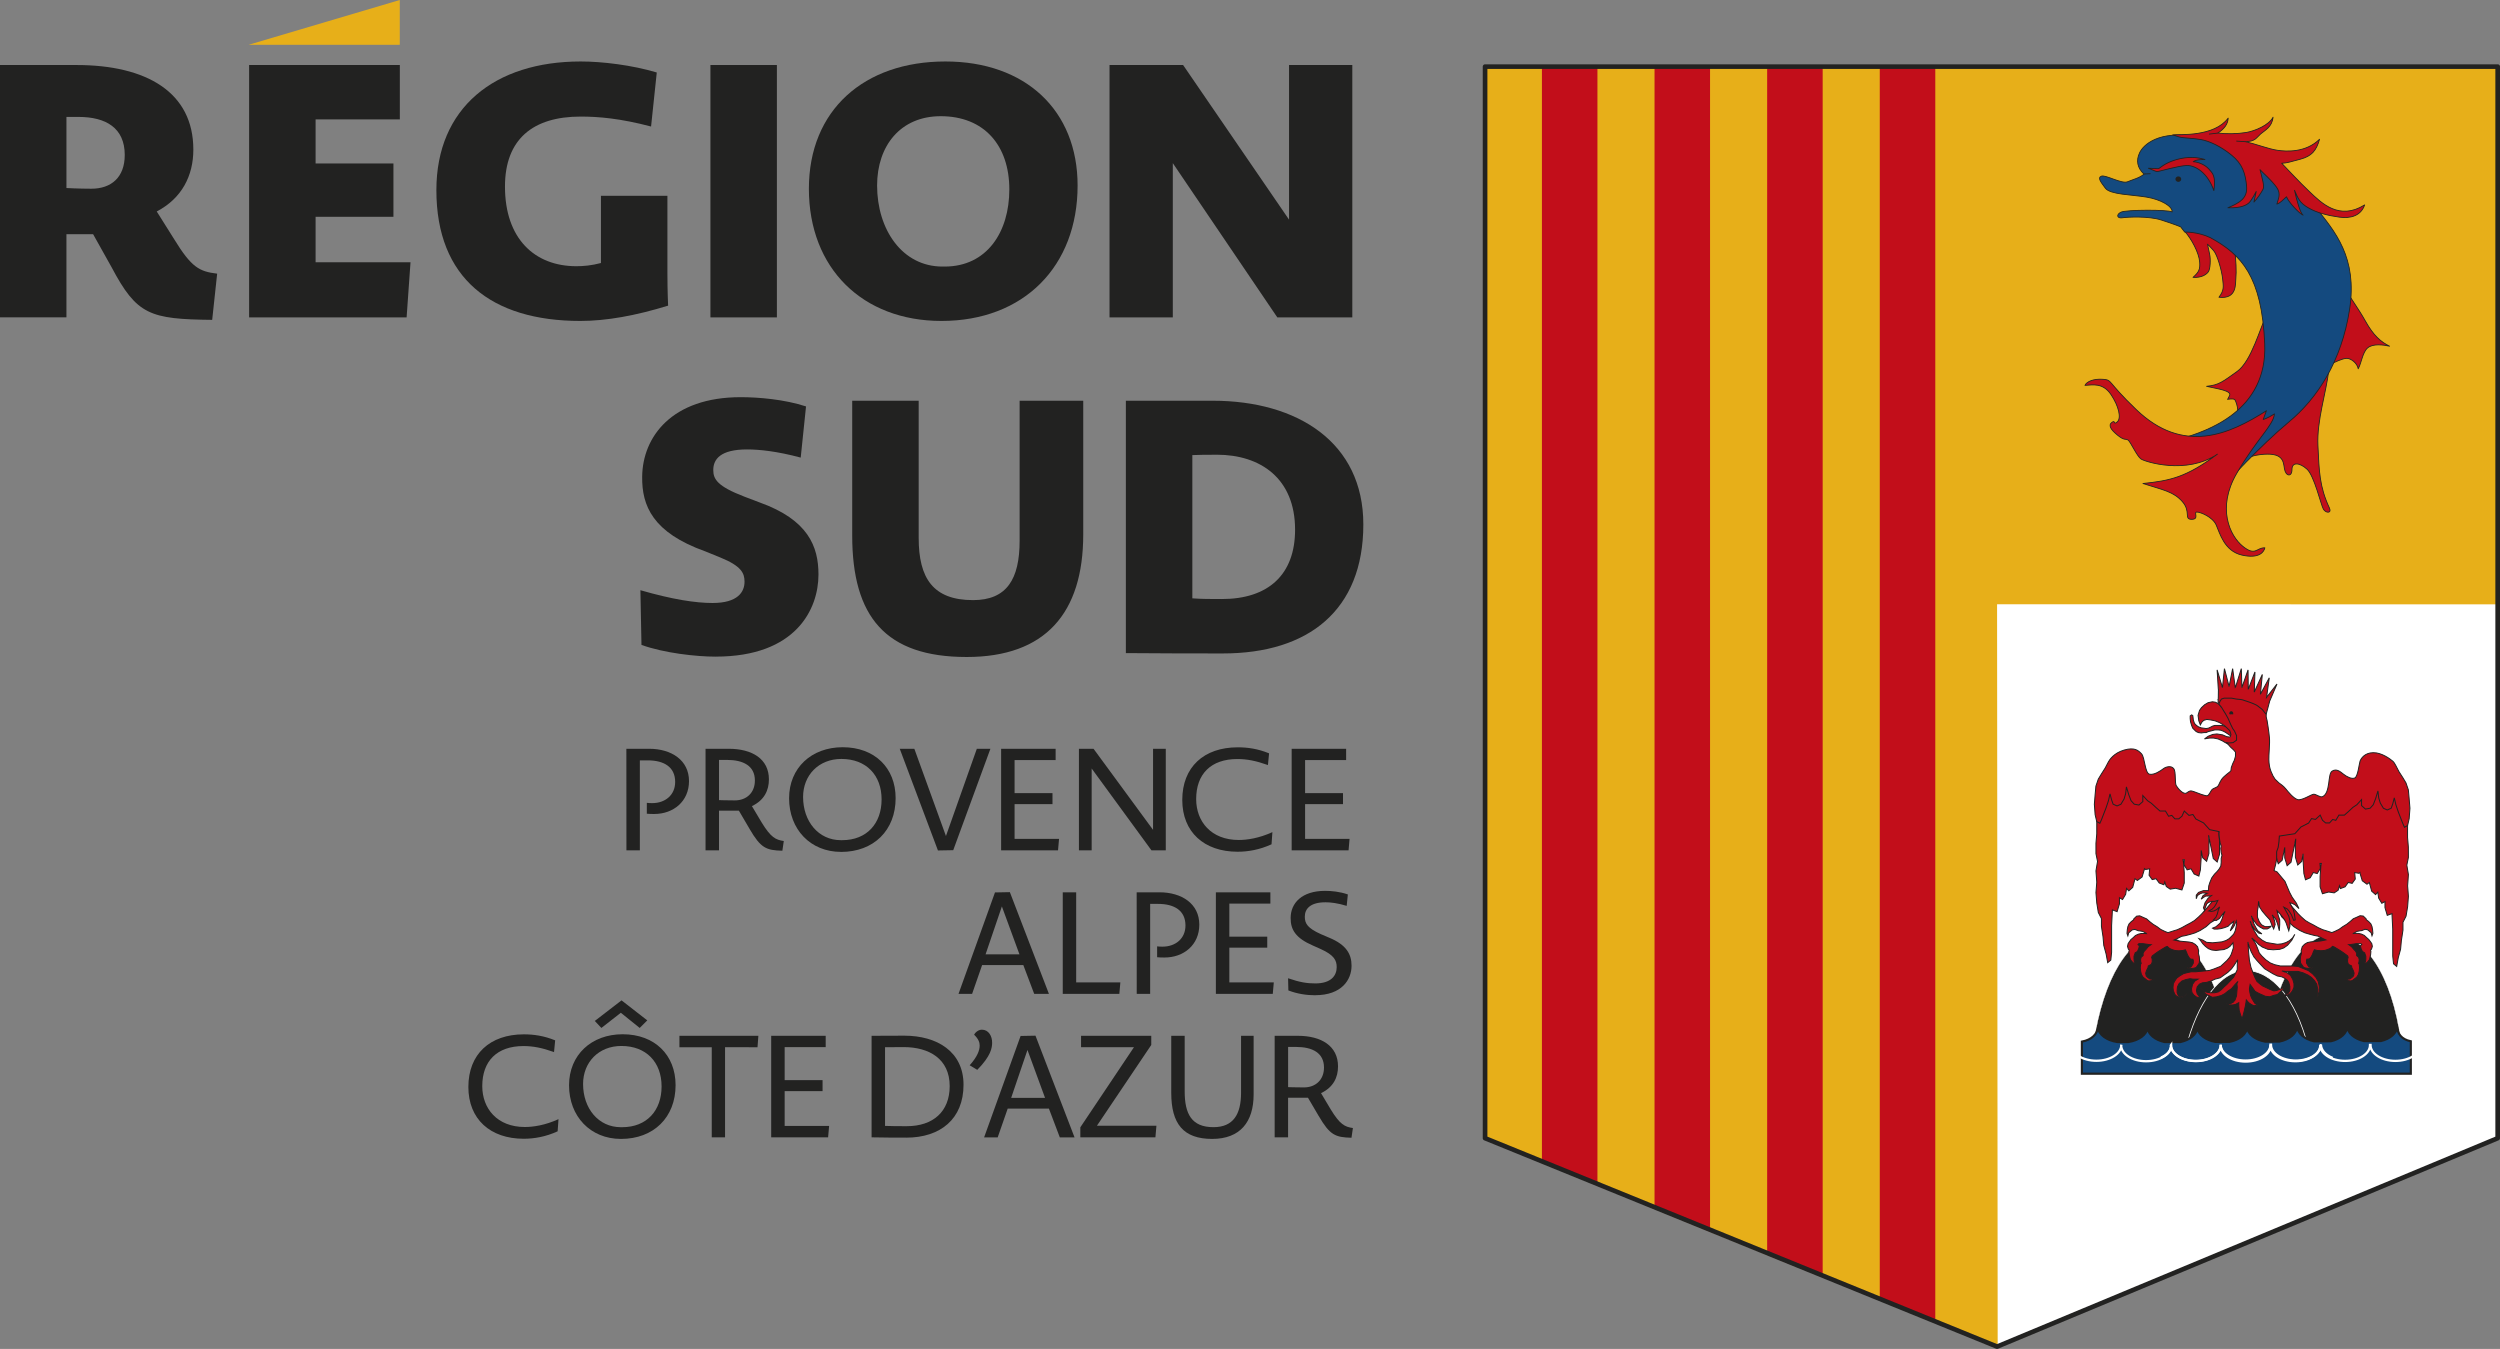 <?xml version="1.0" encoding="UTF-8" standalone="no"?>
<svg
   version="1.1"
   viewBox="0 0 78.939 42.593"
   id="svg65"
   sodipodi:docname="region-sud-provence-alpes-cote-d-azur.svg"
   width="78.939"
   height="42.593"
   inkscape:version="1.4 (86a8ad7, 2024-10-11)"
   xmlns:inkscape="http://www.inkscape.org/namespaces/inkscape"
   xmlns:sodipodi="http://sodipodi.sourceforge.net/DTD/sodipodi-0.dtd"
   xmlns="http://www.w3.org/2000/svg"
   xmlns:svg="http://www.w3.org/2000/svg">
  <rect x="0" y="0" width="78.939" height="42.593" fill="#808080" stroke="none"/>
  <sodipodi:namedview
     id="namedview65"
     pagecolor="#ffffff"
     bordercolor="#000000"
     borderopacity="0.25"
     inkscape:showpageshadow="2"
     inkscape:pageopacity="0.0"
     inkscape:pagecheckerboard="0"
     inkscape:deskcolor="#d1d1d1"
     inkscape:zoom="12.89403"
     inkscape:cx="39.475632"
     inkscape:cy="21.288921"
     inkscape:window-width="3840"
     inkscape:window-height="2066"
     inkscape:window-x="1609"
     inkscape:window-y="-11"
     inkscape:window-maximized="1"
     inkscape:current-layer="svg65" />
  <defs
     id="defs1">
    <clipPath
       id="clippath">
      <path
         d="m 80.162,49.606 v 0 l 1.041,-0.377 1.189,-0.495 c 2.731,-1.149 3.276,-1.315 6.342,-2.641 1.787,-0.772 7.414,-3.068 7.414,-3.068 V 9.187 H 64.175 c 0,0 -0.044,28.395 -0.044,33.838 0,0 10.128,4.27 11.962,4.869"
         fill="none"
         id="path1" />
    </clipPath>
  </defs>
  <!-- Generator: Adobe Illustrator 28.7.1, SVG Export Plug-In . SVG Version: 1.2.0 Build 142)  -->
  <g
     id="g65"
     transform="translate(-17.238,-7.086)">
    <g
       id="Capa_1">
      <g
         id="g64">
        <g
           clip-path="url(#clippath)"
           id="g6">
          <polygon
             points="63.008,5.058 63.111,50.019 97.245,50.019 97.141,5.058 "
             fill="#e7af19"
             id="polygon1" />
          <polygon
             points="80.297,26.166 80.316,49.832 96.056,45.5 97.152,26.168 "
             fill="#ffffff"
             id="polygon2" />
          <rect
             x="65.925"
             y="5.062"
             width="1.753"
             height="39.75"
             fill="#c20e1a"
             id="rect2" />
          <rect
             x="69.481"
             y="5.062"
             width="1.753"
             height="41.219"
             fill="#c20e1a"
             id="rect3" />
          <rect
             x="73.037"
             y="5.056"
             width="1.753"
             height="42.797"
             fill="#c20e1a"
             id="rect4" />
          <rect
             x="76.593"
             y="5.056"
             width="1.753"
             height="44.086"
             fill="#c20e1a"
             id="rect5" />
          <path
             d="M 80.124,6.441"
             fill="none"
             stroke="#222221"
             stroke-width="0.147"
             id="path5" />
          <path
             d="M 80.124,44.858"
             fill="none"
             stroke="#222221"
             stroke-width="0.147"
             id="path6" />
        </g>
        <path
           d="M 96.104,43.025 V 9.19 H 64.13 v 33.835 l 16.167,6.581 z"
           fill="none"
           stroke="#222221"
           stroke-linecap="round"
           stroke-linejoin="round"
           stroke-width="0.147"
           id="path7" />
        <g
           id="g19">
          <g
             id="g10">
            <path
               d="m 93.048,39.967 c -0.271,-2.086 -1.15,-3.38 -2.143,-3.38 -1.006,0 -1.879,1.514 -2.131,3.71"
               fill="#222221"
               stroke="#ffffff"
               stroke-width="0.01"
               id="path8" />
            <path
               d="m 87.62,40.317 c -0.219,-2.276 -1.137,-3.705 -2.18,-3.705 -0.964,0 -1.804,1.387 -2.095,3.43"
               fill="#222221"
               stroke="#ffffff"
               stroke-width="0.01"
               id="path9" />
            <path
               d="m 90.111,40.113 c -0.385,-1.492 -1.13,-2.381 -1.953,-2.381 -0.811,0 -1.537,0.985 -1.919,2.519"
               fill="#222221"
               stroke="#ffffff"
               stroke-width="0.024"
               id="path10" />
          </g>
          <polygon
             points="87.326,29.992 87.264,29.992 87.174,29.992 87.103,30.013 87.04,30.046 86.969,30.079 86.896,30.09 86.816,30.079 86.736,30.068 86.655,30.036 86.592,29.992 86.529,29.928 86.493,29.821 86.485,29.746 86.476,29.681 86.44,29.659 86.395,29.692 86.395,29.778 86.405,29.875 86.44,29.992 86.476,30.079 86.529,30.133 86.584,30.185 86.655,30.218 86.744,30.229 86.825,30.218 86.896,30.218 86.969,30.185 87.057,30.164 87.174,30.133 87.281,30.133 87.362,30.143 87.442,30.174 87.504,30.207 87.585,30.261 87.647,30.304 87.719,30.315 87.737,30.24 87.71,30.143 87.665,30.079 87.621,30.046 87.576,30.003 87.504,30.025 87.414,29.992 "
             fill="#c20e1a"
             stroke="#222221"
             stroke-width="0.032"
             id="polygon10" />
          <polyline
             points="87.657 30.362 87.549 30.347 87.417 30.29 87.239 30.261 87.108 30.276 86.964 30.333 86.846 30.418 86.917 30.404 87.013 30.39 87.132 30.39 87.275 30.418 87.406 30.476 87.501 30.533 87.585 30.576 88.144 30.501 88.117 30.059 87.803 29.737 87.591 29.716 87.535 29.373 87.382 29.417 87.299 29.317 87.192 29.259 87.096 29.245 86.96 29.274 86.852 29.338 86.751 29.431 86.69 29.517 86.643 29.674 86.667 29.846 86.715 29.974 86.762 29.889 86.822 29.831 86.917 29.802 87.036 29.817 87.18 29.846 87.323 29.903 87.466 29.99 87.561 30.076 87.645 30.16 87.681 30.276 87.657 30.362"
             fill="#c20e1a"
             stroke="#222221"
             stroke-width="0.032"
             id="polyline10" />
          <path
             d="m 89.135,28.684 -0.329,0.422 0.085,-0.617 -0.28,0.521 0.061,-0.628 -0.254,0.558 0.021,-0.636 -0.211,0.549 -0.007,-0.613 -0.194,0.559 -0.018,-0.6 -0.179,0.574 -0.013,0.016 -0.082,-0.59 -0.112,0.565 -0.147,-0.565 -0.062,0.599 -0.169,-0.56 0.038,0.61 0.003,0.004 -0.003,0.215 -0.003,0.118 c 0,0 -5e-4,6e-4 -0.002,0.001 l 0.001,5e-4 -0.003,0.092 c -0.006,0.018 0.243,0.006 0.23,0.009 l 1.03,0.274 c 0.055,0.046 0.264,0.045 0.256,0.083 l 0.041,-0.154 c -9e-4,0.002 0,0.003 0,0.004 L 88.892,29.269 h 0.003 c 0,-0.002 -0.002,-0.003 -0.002,-0.005 l 0.009,-0.035 z"
             fill="#c20e1a"
             stroke="#222221"
             stroke-width="0.032"
             id="path11" />
          <path
             d="m 93.361,40.094 v -0.128 c -0.305,-0.065 -0.42,-0.247 -0.431,-0.462 -0.013,0.209 -0.221,0.383 -0.51,0.453 l -0.537,0.003 c -0.306,-0.07 -0.525,-0.255 -0.525,-0.474 l -0.006,0.007 c 0,0.217 -0.214,0.402 -0.515,0.472 l -0.53,0.002 c -0.308,-0.069 -0.528,-0.254 -0.528,-0.474 H 89.764 c 0,0.227 -0.234,0.419 -0.556,0.482 l -0.447,0.002 c -0.32,-0.058 -0.556,-0.241 -0.569,-0.463 -0.008,0.221 -0.238,0.407 -0.553,0.469 l -0.452,0.002 c -0.312,-0.057 -0.543,-0.234 -0.566,-0.447 -0.016,0.209 -0.234,0.386 -0.533,0.451 h -0.506 c -0.299,-0.066 -0.518,-0.243 -0.532,-0.454 -0.025,0.224 -0.279,0.406 -0.612,0.454 h -0.344 c -0.337,-0.048 -0.592,-0.236 -0.613,-0.462 -0.023,0.214 -0.195,0.391 -0.506,0.449 v 1.013 h 10.386 z"
             fill="#144a7f"
             stroke="#222221"
             stroke-width="0.068"
             id="path12" />
          <polygon
             points="86.944,32.943 86.94,32.943 86.852,32.855 86.866,32.922 86.656,32.869 86.818,32.449 85.958,32.23 85.061,31.882 84.614,31.196 83.974,31.223 83.828,31.86 83.767,32.049 83.592,32.072 83.597,32.565 83.445,33.029 83.445,33.412 83.419,33.712 83.419,34.04 83.469,34.286 83.419,34.586 83.445,34.941 83.419,35.269 83.445,35.597 83.494,35.898 83.592,36.09 83.592,36.334 83.642,36.663 83.666,36.936 83.74,37.209 83.79,37.482 83.888,37.4 83.913,37.155 83.913,36.772 83.913,36.307 83.938,35.816 84.086,35.872 84.161,35.624 84.161,35.433 84.258,35.489 84.357,35.324 84.385,35.137 84.456,35.215 84.579,35.106 84.652,34.832 84.727,34.887 84.875,34.778 84.949,34.531 84.95,34.515 84.987,34.54 85.115,34.519 85.097,34.723 85.195,34.859 85.318,34.832 85.418,34.968 85.565,35.024 85.592,34.934 85.64,35.078 85.763,35.161 85.935,35.133 86.133,35.187 86.207,34.968 86.207,34.641 86.182,34.313 86.167,34.231 86.211,34.231 86.199,34.389 86.298,34.552 86.421,34.519 86.52,34.684 86.668,34.749 86.717,34.552 86.742,34.159 86.742,33.937 86.79,34.171 86.913,34.282 86.986,34.035 86.986,33.652 86.975,33.459 87.124,34.195 87.247,34.304 87.321,34.058 87.321,33.676 87.296,33.294 86.944,32.946 "
             fill="#c20e1a"
             stroke="#222221"
             stroke-width="0.032"
             id="polygon12" />
          <path
             d="m 93.283,33.83 -0.025,-0.301 v -0.382 l -0.136,-0.415 c -0.005,-0.045 -0.011,-0.09 -0.016,-0.134 l 0.004,-0.408 -0.08,-0.01 c -0.073,-0.313 -0.166,-0.556 -0.233,-0.649 -0.146,-0.207 -0.926,0.158 -1.194,0.195 -0.269,0.037 -0.671,0.109 -0.671,0.109 0,0 -0.085,0.366 -0.465,0.513 -0.378,0.145 -0.865,0.097 -0.865,0.097 l -0.152,0.583 -0.325,0.32 -0.024,0.383 v 0.383 l 0.074,0.245 0.123,-0.11 0.083,-0.408 v 0.334 l 0.075,0.246 0.122,-0.109 0.151,-0.742 -0.012,0.2 v 0.382 l 0.074,0.247 0.123,-0.11 0.047,-0.246 v 0.234 l 0.024,0.393 0.051,0.196 0.148,-0.064 0.098,-0.165 0.124,0.032 0.099,-0.162 -0.012,-0.158 h 0.045 l -0.017,0.083 -0.024,0.328 v 0.328 l 0.074,0.218 0.197,-0.054 0.173,0.027 0.123,-0.081 0.048,-0.144 0.027,0.089 0.147,-0.055 0.099,-0.137 0.124,0.028 0.098,-0.137 -0.018,-0.203 0.129,0.021 0.036,-0.025 0.001,0.017 0.074,0.245 0.148,0.109 0.074,-0.055 0.074,0.274 0.123,0.109 0.07,-0.077 0.028,0.186 0.099,0.165 0.1,-0.055 v 0.191 l 0.072,0.245 0.149,-0.054 0.024,0.492 v 0.847 l 0.025,0.245 0.099,0.083 0.05,-0.274 0.074,-0.273 0.025,-0.273 0.05,-0.328 V 36.206 l 0.097,-0.191 0.05,-0.3 0.025,-0.328 -0.025,-0.329 0.025,-0.355 -0.05,-0.3 0.05,-0.246 z"
             fill="#c20e1a"
             stroke="#222221"
             stroke-width="0.032"
             id="path13" />
          <g
             id="g15">
            <path
               d="m 90.893,40.491 c -0.223,-0.089 -0.37,-0.248 -0.37,-0.427 l -0.004,0.008 c 0,0.279 -0.353,0.503 -0.787,0.503 -0.435,0 -0.787,-0.225 -0.787,-0.503 h -0.015 c 0,0.279 -0.352,0.503 -0.786,0.503 -0.436,0 -0.788,-0.225 -0.788,-0.503 l 0.002,0.01 c 0,0.278 -0.352,0.503 -0.787,0.503 -0.434,0 -0.786,-0.225 -0.786,-0.503 l 0.005,0.01 c 0,0.279 -0.353,0.503 -0.788,0.503 -0.434,0 -0.787,-0.225 -0.787,-0.503 l 0.006,-0.014 c 0,0.278 -0.353,0.502 -0.787,0.502 -0.435,0 -0.788,-0.224 -0.788,-0.502 l 0.004,-0.006 c 0,0.176 -0.104,0.308 -0.319,0.398"
               fill="none"
               stroke="#ffffff"
               stroke-width="0.073"
               id="path14" />
            <path
               d="m 94.037,40.499 c -0.222,-0.089 -0.369,-0.246 -0.369,-0.427 l -0.006,0.009 c 0,0.278 -0.352,0.503 -0.787,0.503 -0.434,0 -0.787,-0.225 -0.787,-0.503 h -0.014 c 0,0.278 -0.352,0.503 -0.788,0.503 -0.435,0 -0.786,-0.225 -0.786,-0.503 l 0.002,0.009 c 0,0.278 -0.352,0.504 -0.786,0.504 -0.434,0 -0.788,-0.226 -0.788,-0.504 l 0.006,0.011 c 0,0.279 -0.352,0.504 -0.787,0.504 -0.435,0 -0.788,-0.225 -0.788,-0.504 l 0.005,-0.014 c 0,0.277 -0.352,0.503 -0.787,0.503 -0.435,0 -0.787,-0.226 -0.787,-0.503 l 0.005,-0.007 c 0,0.176 -0.104,0.308 -0.32,0.399"
               fill="none"
               stroke="#ffffff"
               stroke-width="0.073"
               id="path15" />
          </g>
          <path
             d="M 92.091,36.828 92.035,36.753 91.973,36.698 91.892,36.623 91.804,36.581 91.713,36.56 H 91.589 l -0.04,0.003 0.013,-0.014 0.1,-0.054 0.106,-0.02 c 0.011,-0.001 0.019,-0.002 0.03,-0.004 l 0.006,0.002 0.107,-0.043 0.081,0.011 0.054,0.043 0.062,0.053 0.027,0.097 0.028,-0.075 -0.01,-0.119 -0.018,-0.096 -0.036,-0.086 -0.071,-0.075 -0.071,-0.054 h -0.002 l -0.008,-0.033 -0.089,-0.085 -0.099,-0.01 -0.116,0.053 -0.098,0.042 -0.098,0.087 -0.107,0.086 -0.126,0.076 -0.117,0.085 -0.134,0.065 -0.095,0.038 -0.147,-0.048 -0.142,-0.043 -0.143,-0.065 -0.153,-0.086 -0.125,-0.064 -0.126,-0.075 -0.134,-0.119 -0.107,-0.107 -0.074,-0.086 -0.104,-0.119 -0.099,-0.117 -0.116,-0.15 -0.385,-0.097 0.269,0.676 0.116,0.109 0.125,0.074 0.143,0.13 0.188,0.119 0.16,0.074 0.144,0.043 0.161,0.042 0.117,0.022 0.169,0.086 0.071,0.032 -0.151,0.032 -0.108,0.011 -0.107,0.01 -0.117,0.011 -0.099,0.022 -0.089,0.053 -0.071,0.075 -0.036,0.128 0.011,0.073 -0.002,0.003 -0.027,0.108 -0.009,0.096 0.009,0.108 0.045,0.065 0.053,0.074 0.073,0.022 0.088,0.011 h 0.072 l 0.062,-0.021 -0.053,-0.012 -0.072,-0.01 -0.045,-0.065 -0.036,-0.065 v -0.086 l 0.016,-0.038 0.029,0.006 0.062,-0.021 0.046,-0.064 0.035,-0.065 0.026,-0.074 0.036,-0.076 0.081,0.021 0.125,0.01 0.125,-0.01 0.099,-0.033 0.072,-0.031 0.072,-0.065 0.053,0.021 0.072,0.044 0.089,0.053 0.099,0.065 0.089,0.064 0.072,0.054 0.017,0.043 -0.017,0.063 v 0.087 l 0.026,0.074 0.081,0.043 0.017,0.005 0.01,0.06 0.044,0.085 0.027,0.086 -0.018,0.086 -0.054,0.053 -0.062,0.044 -0.108,0.011 0.054,0.043 0.09,0.01 0.053,-0.021 0.054,-0.043 0.072,-0.054 0.054,-0.085 0.027,-0.108 0.009,-0.118 -0.009,-0.096 -0.022,-0.041 0.012,-0.012 0.01,-0.097 -0.019,-0.074 -0.062,-0.054 V 37.182 L 91.615,37.118 91.561,37.063 91.49,36.978 91.401,36.914 h 0.045 l 0.063,-0.011 0.071,-0.011 0.072,-0.01 h 0.134 l 0.027,0.032 -0.044,0.032 0.018,0.087 0.045,0.097 0.072,0.043 0.009,0.032 0.027,0.075 v 0.086 l -0.009,0.085 -0.036,0.065 h 0.036 l 0.062,-0.053 0.062,-0.076 0.018,-0.074 0.019,-0.087 0.008,-0.096 -0.013,-0.043 0.032,-0.033 0.027,-0.086 -0.018,-0.086 z"
             fill="#c20e1a"
             stroke="#222221"
             stroke-width="0.032"
             id="path16" />
          <path
             d="m 87.165,35.457 -0.117,0.15 -0.098,0.118 -0.103,0.117 -0.075,0.087 -0.108,0.107 -0.135,0.118 -0.125,0.075 -0.125,0.065 -0.152,0.085 -0.143,0.065 -0.143,0.043 -0.147,0.048 -0.095,-0.037 -0.135,-0.065 -0.116,-0.087 -0.124,-0.075 -0.108,-0.084 -0.098,-0.087 -0.099,-0.043 -0.117,-0.053 -0.098,0.01 -0.089,0.086 -0.007,0.033 h -0.003 l -0.071,0.054 -0.071,0.074 -0.036,0.085 -0.018,0.097 -0.009,0.118 0.027,0.075 0.026,-0.096 0.063,-0.053 0.054,-0.043 0.081,-0.011 0.107,0.042 0.004,-0.002 c 0.016,0.003 0.03,0.006 0.052,0.008 l 0.087,0.016 0.098,0.053 0.012,0.015 -0.04,-0.003 h -0.126 l -0.089,0.022 -0.09,0.042 -0.08,0.075 -0.063,0.053 -0.053,0.075 -0.035,0.054 -0.019,0.085 0.027,0.087 0.031,0.032 -0.013,0.042 0.009,0.096 0.017,0.087 0.019,0.075 0.062,0.075 0.062,0.053 h 0.035 l -0.035,-0.064 -0.009,-0.086 v -0.086 l 0.027,-0.074 0.009,-0.032 0.072,-0.044 0.044,-0.097 0.018,-0.086 -0.045,-0.032 0.028,-0.032 h 0.134 l 0.071,0.011 0.072,0.01 0.062,0.011 h 0.044 l -0.089,0.064 -0.071,0.087 -0.053,0.053 -0.036,0.065 v 0.075 l -0.063,0.054 -0.017,0.075 0.008,0.096 0.014,0.012 -0.021,0.041 -0.01,0.097 0.01,0.118 0.026,0.107 0.054,0.086 0.071,0.053 0.053,0.043 0.054,0.021 0.089,-0.011 0.055,-0.043 -0.108,-0.01 -0.062,-0.043 -0.054,-0.053 -0.018,-0.086 0.028,-0.086 0.044,-0.086 0.011,-0.058 0.016,-0.006 0.08,-0.044 0.028,-0.074 V 37.378 l -0.019,-0.063 0.019,-0.043 0.071,-0.055 0.089,-0.065 0.099,-0.064 0.089,-0.054 0.071,-0.043 0.054,-0.021 0.072,0.064 0.072,0.033 0.098,0.032 0.125,0.01 0.126,-0.01 0.08,-0.021 0.036,0.075 0.027,0.075 0.036,0.066 0.045,0.064 0.062,0.021 0.029,-0.005 0.016,0.038 v 0.085 l -0.035,0.064 -0.044,0.064 -0.072,0.011 -0.054,0.01 0.062,0.023 h 0.072 l 0.089,-0.011 0.072,-0.021 0.053,-0.075 0.044,-0.064 0.009,-0.107 -0.009,-0.097 -0.027,-0.108 -0.002,-0.003 0.011,-0.072 -0.035,-0.129 -0.072,-0.075 -0.09,-0.053 -0.099,-0.022 -0.115,-0.011 -0.108,-0.01 -0.107,-0.011 -0.152,-0.032 0.072,-0.032 0.17,-0.086 0.116,-0.021 0.161,-0.042 0.142,-0.044 0.162,-0.075 0.188,-0.119 0.143,-0.129 0.125,-0.074 0.116,-0.107 0.268,-0.676 z"
             fill="#c20e1a"
             stroke="#222221"
             stroke-width="0.032"
             id="path17" />
          <path
             d="m 93.308,32.3 -0.025,-0.273 -0.075,-0.219 -0.097,-0.163 -0.124,-0.192 c -0.077,-0.135 -0.123,-0.267 -0.196,-0.331 -0.073,-0.063 -0.347,-0.274 -0.617,-0.269 -0.272,0.003 -0.389,0.187 -0.417,0.273 -0.027,0.087 -0.069,0.486 -0.165,0.526 -0.096,0.042 -0.251,-0.036 -0.356,-0.119 -0.106,-0.082 -0.22,-0.187 -0.362,-0.096 -0.142,0.091 -0.042,0.691 -0.302,0.805 -0.074,0.032 -0.206,-0.082 -0.28,-0.077 -0.072,0.004 -0.374,0.21 -0.507,0.169 -0.134,-0.041 -0.303,-0.252 -0.376,-0.343 -0.073,-0.091 -0.181,-0.159 -0.214,-0.185 L 89.076,31.692 89.004,31.578 88.992,31.546 c -0.101,-0.193 -0.109,-0.351 -0.114,-0.473 -0.006,-0.134 0.036,-0.505 0.018,-0.701 -0.018,-0.195 -0.061,-0.457 -0.073,-0.531 -0.007,-0.044 -0.037,-0.103 -0.028,-0.19 V 29.645 L 88.682,29.503 88.656,29.476 C 88.644,29.468 88.634,29.461 88.625,29.452 88.616,29.444 88.602,29.434 88.586,29.423 l -0.056,-0.044 -0.041,-0.028 C 88.358,29.282 88.184,29.23 88.05,29.185 L 87.991,29.173 87.848,29.159 87.705,29.131 h -0.239 l -0.084,0.028 -0.047,0.072 -0.035,0.087 0.083,0.1 0.06,0.1 0.071,0.114 0.077,0.14 0.083,0.188 0.065,0.133 0.055,0.077 0.065,0.144 v 0.144 l -0.111,0.077 -0.129,0.012 -0.073,-0.012 0.124,0.142 0.096,0.088 0.059,0.07 v 0.13 l -0.036,0.128 -0.048,0.1 -0.048,0.128 -0.012,0.1 c -0.019,0.038 -0.092,0.072 -0.221,0.192 -0.127,0.118 -0.141,0.237 -0.187,0.293 -0.046,0.055 -0.147,0.068 -0.187,0.11 -0.042,0.041 -0.092,0.182 -0.152,0.196 -0.059,0.014 -0.302,-0.083 -0.42,-0.128 -0.119,-0.045 -0.137,-0.023 -0.234,0.041 -0.096,0.064 -0.27,-0.137 -0.325,-0.229 -0.054,-0.092 -0.003,-0.44 -0.082,-0.54 -0.077,-0.101 -0.242,-0.06 -0.324,0.003 -0.083,0.065 -0.293,0.206 -0.439,0.174 -0.147,-0.031 -0.147,-0.534 -0.253,-0.645 -0.105,-0.11 -0.219,-0.21 -0.544,-0.119 -0.325,0.091 -0.471,0.316 -0.5,0.374 l -0.1,0.191 -0.122,0.192 -0.098,0.162 -0.075,0.22 -0.025,0.273 -0.024,0.3 0.024,0.328 0.051,0.218 0.098,0.055 0.05,-0.109 0.074,-0.192 0.074,-0.191 0.073,-0.22 0.05,-0.218 0.05,0.191 0.049,0.137 0.124,0.054 0.122,-0.054 0.099,-0.165 0.049,-0.164 0.025,-0.219 0.074,0.247 0.073,0.19 0.1,0.11 0.148,0.027 0.123,-0.109 v -0.191 l 0.149,0.162 0.122,0.083 0.148,0.136 0.124,0.109 h 0.173 l 0.098,0.163 0.1,-0.026 0.098,0.109 h 0.124 l 0.099,-0.083 0.074,-0.163 0.148,0.137 0.124,-0.028 0.094,0.142 0.243,0.123 0.192,0.213 0.295,0.061 0.009,0.007 -0.011,0.053 0.012,0.128 0.024,0.159 0.025,0.079 0.01,0.034 -0.012,0.072 0.012,0.128 0.018,0.065 0.008,0.021 -0.025,0.1 v 0.13 l -0.012,0.114 -0.059,0.1 -0.06,0.072 -0.084,0.086 -0.083,0.114 -0.06,0.143 -0.036,0.115 -0.012,0.144 h -0.154 l -0.156,0.057 -0.071,0.086 v 0.114 l 0.035,-0.1 0.084,-0.057 0.083,-0.03 0.144,0.015 -0.132,0.072 -0.059,0.114 0.072,-0.057 0.071,-0.042 h 0.083 l 0.096,-0.015 -0.107,0.086 -0.095,0.142 -0.048,0.158 0.036,0.085 0.023,-0.1 0.047,-0.115 0.06,-0.044 0.096,-0.028 h 0.083 l 0.108,-0.029 -0.048,0.1 -0.06,0.101 -0.071,0.072 -0.108,0.057 0.084,0.015 0.083,-0.015 0.083,-0.043 0.096,-0.085 -0.048,0.114 -0.024,0.101 -0.048,0.114 -0.084,0.087 0.096,0.013 0.096,-0.057 0.085,-0.115 0.095,-0.114 -0.06,0.129 -0.034,0.114 -0.061,0.129 -0.131,0.113 -0.107,0.044 0.048,0.029 h 0.107 l 0.107,-0.014 0.107,-0.029 0.119,-0.044 0.072,-0.071 0.107,-0.084 -0.024,0.099 -0.048,0.101 -0.036,0.101 0.072,-0.086 0.048,-0.071 0.071,-0.158 0.012,0.085 -0.025,0.13 -0.023,0.101 -0.048,0.1 -0.083,0.085 -0.06,0.058 -0.095,0.057 -0.13,0.043 -0.144,0.015 -0.155,0.015 -0.19,-0.015 -0.12,-0.071 -0.118,-0.043 0.059,0.071 0.06,0.085 0.084,0.086 0.095,0.072 0.109,0.042 0.131,0.015 0.119,-0.015 0.131,-0.014 0.107,-0.042 0.084,-0.058 0.095,-0.114 0.013,0.156 -0.036,0.115 -0.035,0.101 -0.048,0.086 -0.083,0.1 -0.107,0.1 -0.095,0.086 -0.108,0.043 -0.107,0.042 -0.132,0.044 -0.131,0.014 -0.167,0.015 -0.143,0.014 h -0.143 l -0.132,0.029 -0.107,0.028 -0.12,0.072 -0.096,0.071 -0.059,0.086 -0.047,0.087 -0.012,0.128 0.012,0.1 0.047,0.115 0.059,0.057 0.072,0.028 0.083,0.015 0.084,-0.028 0.072,-0.1 -0.06,0.057 -0.06,0.043 h -0.072 l -0.071,-0.043 -0.035,-0.086 V 38.348 l 0.011,-0.1 0.048,-0.1 0.095,-0.087 0.12,-0.043 0.132,-0.028 0.106,0.015 h 0.144 l -0.095,0.057 -0.072,0.1 -0.035,0.143 0.012,0.115 0.06,0.086 0.097,0.071 h 0.142 l -0.06,-0.028 -0.071,-0.085 -0.024,-0.101 0.024,-0.115 0.071,-0.086 0.096,-0.043 0.131,-0.014 0.142,-0.044 0.12,-0.057 0.167,-0.043 0.119,-0.085 0.12,-0.086 0.119,-0.114 0.084,-0.115 0.107,-0.171 -0.011,0.171 v 0.144 l -0.06,0.128 -0.059,0.115 -0.096,0.1 -0.107,0.114 -0.096,0.086 -0.084,0.086 -0.096,0.071 -0.119,0.029 h -0.12 l -0.106,-0.014 -0.096,-0.028 -0.131,-0.115 0.095,0.115 0.084,0.085 0.119,0.058 0.084,0.042 0.131,-0.014 0.155,-0.043 0.108,-0.057 0.107,-0.087 0.107,-0.072 0.108,-0.129 0.095,-0.1 -0.035,0.071 0.012,0.114 -0.012,0.13 -0.012,0.143 -0.047,0.128 -0.06,0.072 -0.083,0.043 -0.131,-0.015 0.095,0.057 h 0.108 l 0.083,-0.014 0.106,-0.057 v 0.1 l 0.013,0.143 0.048,0.157 0.048,0.114 0.024,-0.1 0.035,-0.13 0.036,-0.157 0.023,-0.128 0.012,-0.086 0.072,0.086 0.083,0.057 0.084,0.042 0.131,-0.028 -0.095,-0.043 -0.047,-0.072 -0.06,-0.101 -0.035,-0.085 -0.025,-0.115 -0.011,-0.085 0.023,-0.143 0.085,0.115 0.07,0.101 0.132,0.071 0.096,0.042 0.096,0.043 0.143,0.015 0.119,-0.043 0.119,-0.028 0.096,-0.087 0.083,-0.071 0.071,-0.129 -0.046,0.057 -0.072,0.043 -0.072,0.029 -0.083,0.029 -0.084,0.014 -0.119,-0.043 -0.119,-0.057 -0.12,-0.057 -0.095,-0.071 -0.084,-0.071 -0.06,-0.115 -0.059,-0.143 -0.072,-0.187 -0.047,-0.214 -0.025,-0.258 -0.024,-0.329 0.049,0.173 0.059,0.143 0.084,0.157 0.096,0.114 0.131,0.143 0.108,0.115 0.118,0.071 0.142,0.086 0.144,0.072 0.143,0.028 0.083,0.043 0.084,0.058 0.048,0.072 0.036,0.128 v 0.129 l -0.048,0.087 -0.156,0.086 0.12,-0.015 0.095,-0.057 0.072,-0.087 0.048,-0.115 v -0.114 l -0.035,-0.13 -0.071,-0.129 -0.109,-0.084 -0.167,-0.058 0.119,0.015 h 0.394 l 0.156,0.044 0.155,0.071 0.107,0.071 0.096,0.1 0.072,0.114 0.035,0.172 v 0.23 l 0.048,-0.171 v -0.158 l -0.035,-0.157 -0.072,-0.129 -0.107,-0.115 -0.132,-0.1 -0.179,-0.072 -0.143,-0.058 -0.167,-0.014 H 89.243 L 89.063,37.547 88.921,37.49 88.779,37.39 88.659,37.275 l -0.084,-0.1 -0.059,-0.159 -0.06,-0.142 -0.118,-0.171 0.118,0.1 0.096,0.1 0.119,0.086 0.179,0.073 0.167,0.013 0.203,-0.013 0.13,-0.045 0.12,-0.086 0.132,-0.156 0.096,-0.187 -0.072,0.115 -0.096,0.085 -0.107,0.058 -0.132,0.042 -0.143,0.015 -0.179,-0.029 -0.167,-0.028 -0.132,-0.071 -0.143,-0.115 -0.095,-0.158 -0.084,-0.144 -0.059,-0.185 0.059,0.143 0.084,0.115 0.12,0.115 0.107,0.028 -0.132,-0.1 -0.06,-0.101 -0.059,-0.114 -0.084,-0.257 0.084,0.156 0.096,0.13 0.095,0.071 0.108,0.059 h 0.12 l 0.083,-0.044 0.036,-0.042 -0.095,0.013 h -0.095 l -0.108,-0.057 -0.072,-0.099 -0.059,-0.144 v -0.187 l 0.024,-0.142 0.012,-0.172 0.035,0.187 0.084,0.128 0.108,0.128 0.131,0.144 0.071,0.186 0.048,0.101 0.047,-0.144 -0.023,-0.128 -0.072,-0.173 0.109,0.129 0.059,0.144 0.059,0.229 0.012,-0.201 v -0.143 l -0.049,-0.144 -0.035,-0.143 0.072,0.072 0.096,0.115 0.072,0.1 0.048,0.1 0.047,0.143 0.035,0.101 0.036,-0.143 v -0.173 l -0.036,-0.142 -0.059,-0.114 -0.096,-0.172 0.107,0.057 0.061,0.071 0.071,0.114 0.071,0.173 0.048,-0.015 -0.025,-0.185 -0.035,-0.143 -0.072,-0.129 -0.036,-0.087 0.084,0.029 0.084,0.044 0.118,0.115 -0.083,-0.173 -0.131,-0.185 -0.083,-0.158 -0.072,-0.171 -0.072,-0.172 -0.143,-0.171 -0.107,-0.128 -0.096,-0.042 0.049,-0.187 0.034,-0.172 v -0.214 l 0.004,-0.037 0.044,-0.122 0.025,-0.185 0.012,-0.173 0.489,-0.074 0.192,-0.212 0.242,-0.124 0.094,-0.142 0.123,0.027 0.149,-0.137 0.074,0.164 0.098,0.083 h 0.124 l 0.098,-0.109 0.099,0.027 0.099,-0.164 h 0.173 l 0.122,-0.108 0.148,-0.138 0.123,-0.082 0.149,-0.163 v 0.19 l 0.122,0.11 0.148,-0.027 0.099,-0.11 0.074,-0.191 0.074,-0.246 0.024,0.219 0.05,0.164 0.098,0.164 0.122,0.055 0.124,-0.055 0.049,-0.137 0.049,-0.191 0.051,0.218 0.073,0.219 0.074,0.191 0.075,0.191 0.049,0.11 0.098,-0.054 0.05,-0.218 0.024,-0.328 z"
             fill="#c20e1a"
             stroke="#222221"
             stroke-width="0.032"
             id="path18" />
          <path
             d="m 87.71,29.639 c 0.035,0 0.045,0.02 0.045,-0.022 0,-0.042 -0.029,-0.075 -0.064,-0.075 -0.035,0 -0.063,0.034 -0.063,0.075 0,0.042 0.048,0.022 0.082,0.022 z"
             fill="#222221"
             id="path19" />
        </g>
        <g
           id="g31">
          <path
             d="m 87.789,14.919 c 0.057,0.362 0.067,0.772 0.048,0.942 -0.019,0.172 0.048,0.678 -0.534,0.611 0.171,-0.228 0.142,-0.334 0.115,-0.591 -0.029,-0.256 -0.163,-0.743 -0.286,-0.885 -0.124,-0.143 -0.191,-0.2 -0.191,-0.2 0,0 0.03,0.143 0.067,0.315 0.038,0.171 0.019,0.466 -0.037,0.552 -0.058,0.086 -0.211,0.199 -0.487,0.181 0.181,-0.161 0.229,-0.247 0.21,-0.486 -0.024,-0.305 -0.267,-0.734 -0.467,-0.963 0.219,-0.096 1.039,0.181 1.039,0.181 z"
             fill="#c20e1a"
             stroke="#222221"
             stroke-linejoin="round"
             stroke-width="0.027"
             id="path20" />
          <path
             d="m 90.804,18.592 c 0.167,-0.072 0.391,-0.186 0.529,-0.191 0.138,-0.004 0.338,0.153 0.367,0.33 0.1,-0.177 0.138,-0.529 0.3,-0.662 0.161,-0.134 0.48,-0.1 0.69,-0.052 -0.286,-0.139 -0.514,-0.348 -0.757,-0.782 -0.243,-0.434 -0.471,-0.72 -0.539,-0.876 -0.066,-0.158 -0.033,0.266 -0.033,0.266 l -0.201,0.691 -0.314,1.043 z"
             fill="#c20e1a"
             stroke="#222221"
             stroke-linejoin="round"
             stroke-width="0.027"
             id="path21" />
          <path
             d="m 88.818,17.006 c -0.219,0.428 -0.486,1.486 -0.943,1.81 -0.457,0.325 -0.572,0.429 -0.963,0.468 0.315,0.076 0.81,0.133 0.725,0.296 -0.086,0.161 -0.057,0.113 -0.057,0.113 0,0 0.181,-0.029 0.219,0.01 0.039,0.038 0.096,0.228 0.096,0.325 0,0.095 -0.067,0.267 0.095,0.114 0.162,-0.153 0.885,-1.525 0.895,-1.735 0.01,-0.209 -0.067,-1.4 -0.067,-1.4 z"
             fill="#c20e1a"
             stroke="#222221"
             stroke-linejoin="round"
             stroke-width="0.027"
             id="path22" />
          <path
             d="m 90.771,18.768 c -0.077,0.706 -0.382,1.59 -0.343,2.392 0.038,0.799 0.048,1.295 0.361,1.962 0.086,0.181 -0.115,0.172 -0.19,0.038 -0.076,-0.134 -0.286,-1.048 -0.514,-1.258 -0.23,-0.21 -0.477,-0.238 -0.477,0.009 0,0.248 -0.2,0.219 -0.238,-0.029 -0.038,-0.247 -0.045,-0.532 -0.791,-0.438 -0.381,0.048 -0.619,0.23 -0.619,0.23 z"
             fill="#c20e1a"
             stroke="#222221"
             stroke-linejoin="round"
             stroke-width="0.027"
             id="path23" />
          <g
             id="g24">
            <path
               d="m 86.093,20.943 c 0.814,-0.241 2.744,-0.863 2.655,-2.998 -0.089,-2.135 -0.737,-2.82 -1.714,-3.353 -0.393,-0.191 -0.813,-0.179 -0.813,-0.179 l -0.128,-0.165 c 0,0 -0.215,-0.089 -0.61,-0.215 -0.393,-0.128 -1.067,-0.096 -1.232,-0.07 -0.165,0.026 -0.203,-0.102 -0.038,-0.179 0.165,-0.076 1.46,-0.082 1.613,-0.006 0.014,-0.177 -0.355,-0.394 -0.813,-0.469 -0.457,-0.077 -1.142,-0.077 -1.296,-0.28 -0.151,-0.203 -0.253,-0.33 -0.126,-0.381 0.126,-0.051 0.647,0.254 0.825,0.178 0.179,-0.076 0.369,-0.115 0.521,-0.241 -0.217,-0.203 -0.254,-0.432 -0.14,-0.674 0.114,-0.241 0.585,-0.725 1.83,-0.508 1.244,0.217 3.137,1.486 3.734,2.237 0.597,0.749 1.321,1.574 1.067,3.214 -0.254,1.639 -1.015,2.807 -1.918,3.556 -0.902,0.75 -2.007,1.957 -2.007,1.957 l -0.178,-1.119 z"
               fill="#144a7f"
               stroke="#222221"
               stroke-linejoin="round"
               stroke-width="0.027"
               id="path24" />
            <line
               x1="84.939"
               y1="12.579"
               x2="85.142"
               y2="12.571"
               fill="none"
               stroke="#222221"
               stroke-linejoin="round"
               stroke-width="0.027"
               id="line24" />
          </g>
          <path
             d="m 85.928,12.744 c 0.002,0.048 0.045,0.086 0.095,0.085 0.051,-0.001 0.091,-0.042 0.089,-0.09 -0.002,-0.048 -0.044,-0.085 -0.095,-0.083 -0.051,0.001 -0.09,0.042 -0.089,0.088 z"
             fill="#222221"
             id="path25" />
          <path
             d="m 88.802,20.054 c -1.183,0.758 -2.629,1.39 -4.115,-0.039 -0.941,-0.901 -0.737,-0.926 -1.043,-0.952 -0.304,-0.025 -0.52,0.076 -0.572,0.191 0.242,-0.013 0.559,-0.089 0.814,0.279 0.254,0.369 0.343,0.762 0.204,0.876 -0.14,0.116 -0.039,-0.077 -0.166,0.013 -0.126,0.089 -0.038,0.23 0.178,0.405 0.217,0.18 0.254,0.103 0.331,0.154 0.077,0.051 0.279,0.508 0.407,0.597 0.127,0.088 1.435,0.508 2.414,-0.152 -0.991,0.737 -1.499,0.838 -2.351,0.927 0.635,0.204 0.966,0.254 1.245,0.572 0.279,0.318 0.038,0.559 0.292,0.559 0.254,0 0.051,-0.23 0.165,-0.23 0.114,0 0.496,0.153 0.61,0.407 0.114,0.254 0.254,0.825 0.813,0.952 0.559,0.128 0.699,-0.114 0.724,-0.229 -0.266,-0.011 -0.292,0.28 -0.699,-0.05 -0.406,-0.33 -0.825,-1.207 -0.191,-2.299 0.634,-1.093 1.157,-1.511 1.194,-1.881 -0.215,0.14 -0.356,0.177 -0.356,0.177 z"
             fill="#c20e1a"
             stroke="#222221"
             stroke-linejoin="round"
             stroke-width="0.027"
             id="path26" />
          <path
             d="m 85.073,12.398 c 0.205,0.082 0.224,0.1 0.276,0.105 0.052,0.005 0.673,-0.186 0.944,-0.191 0.271,-0.004 0.657,0.234 0.849,0.794 0.065,-0.461 -0.035,-0.546 -0.159,-0.684 -0.123,-0.138 -0.345,-0.225 -0.492,-0.229 0.087,-0.075 0.302,-0.067 0.369,-0.071 -0.21,-0.061 -0.5,-0.109 -0.901,0.004 -0.4,0.115 -0.528,0.288 -0.575,0.287 -0.048,-0.001 -0.311,-0.015 -0.311,-0.015 z"
             fill="#c20e1a"
             stroke="#222221"
             stroke-linejoin="round"
             stroke-width="0.027"
             id="path27" />
          <g
             id="g30">
            <path
               d="m 85.845,11.345 c 0.229,-0.018 1.31,0.063 1.749,-0.529 -0.009,0.191 -0.129,0.348 -0.329,0.471 0.262,0.033 0.62,0.029 0.9,-0.018 0.281,-0.048 0.72,-0.235 0.846,-0.482 -0.035,0.315 -0.255,0.41 -0.393,0.529 -0.138,0.12 -0.163,0.238 -0.482,0.243 0.324,0.072 0.724,0.229 1.01,0.272 0.286,0.042 0.896,0.081 1.333,-0.348 -0.104,0.362 -0.246,0.533 -0.609,0.63 -0.362,0.094 -0.397,0.118 -0.587,0.128 0.243,0.248 0.52,0.558 0.887,0.905 0.367,0.348 0.928,0.914 1.733,0.41 -0.115,0.338 -0.438,0.438 -0.8,0.386 -0.362,-0.052 -0.705,-0.134 -0.981,-0.295 -0.276,-0.161 -0.32,-0.294 -0.433,-0.552 0.07,0.324 0.181,0.719 0.271,0.785 -0.128,-0.057 -0.455,-0.405 -0.525,-0.581 -0.108,0.091 -0.191,0.197 -0.304,0.231 0.034,-0.149 0.148,-0.311 -0.008,-0.531 -0.158,-0.22 -0.437,-0.46 -0.524,-0.557 0.066,0.271 0.142,0.51 0.099,0.61 -0.042,0.1 -0.208,0.333 -0.291,0.414 0.034,-0.162 0.072,-0.334 0.072,-0.334 0,0 -0.152,0.291 -0.228,0.358 -0.076,0.066 -0.238,0.172 -0.666,0.157 0.362,-0.157 0.628,-0.291 0.59,-0.691 -0.039,-0.4 -0.13,-0.694 -0.478,-0.975 -0.347,-0.282 -0.699,-0.439 -0.951,-0.486 -0.253,-0.048 -0.578,-0.048 -0.7,-0.085 -0.124,-0.039 -0.201,-0.063 -0.201,-0.063 z"
               fill="#c20e1a"
               stroke="#222221"
               stroke-linejoin="round"
               stroke-width="0.027"
               id="path28" />
            <path
               d="M 88.136,11.56 C 88.027,11.551 87.851,11.541 87.851,11.541"
               fill="none"
               stroke="#222221"
               stroke-linejoin="round"
               stroke-width="0.027"
               id="path29" />
            <path
               d="m 87.265,11.288 c -0.105,0.015 -0.186,0.025 -0.276,0.033"
               fill="none"
               stroke="#222221"
               stroke-linejoin="round"
               stroke-width="0.027"
               id="path30" />
          </g>
        </g>
        <g
           id="g53">
          <path
             d="m 37.016,30.729 h 0.718 c 0.705,0 1.26,0.361 1.26,1.02 0,0.641 -0.492,1.039 -1.097,1.039 -0.113,0 -0.14,0 -0.235,-0.009 v -0.343 c 0.077,0.009 0.099,0.009 0.172,0.009 0.406,0 0.723,-0.253 0.723,-0.668 0,-0.47 -0.348,-0.682 -0.867,-0.682 h -0.248 v 2.841 h -0.424 z"
             fill="#222221"
             id="path31" />
          <path
             d="m 40.908,33.262 -0.339,-0.578 h -0.628 v 1.251 h -0.425 v -3.206 h 0.732 c 0.741,0 1.269,0.321 1.269,0.966 0,0.343 -0.144,0.659 -0.537,0.844 l 0.307,0.515 c 0.289,0.474 0.443,0.551 0.7,0.587 l -0.045,0.307 c -0.51,-0.013 -0.682,-0.081 -1.034,-0.686 z m -0.714,-2.181 h -0.253 v 1.269 c 0,0 0.248,0.009 0.501,0.009 0.366,0 0.632,-0.239 0.632,-0.628 0,-0.465 -0.37,-0.65 -0.881,-0.65 z"
             fill="#222221"
             id="path32" />
          <path
             d="m 43.793,33.985 c -0.962,0 -1.639,-0.709 -1.639,-1.693 0,-0.962 0.709,-1.612 1.693,-1.612 1.007,0 1.671,0.65 1.671,1.608 0,1.016 -0.691,1.698 -1.725,1.698 z m 0.013,-2.935 c -0.718,0 -1.21,0.515 -1.21,1.201 0,0.768 0.483,1.364 1.192,1.364 h 0.041 c 0.781,0 1.246,-0.528 1.246,-1.287 0,-0.768 -0.488,-1.278 -1.269,-1.278 z"
             fill="#222221"
             id="path33" />
          <path
             d="m 46.854,33.94 -1.206,-3.211 h 0.461 l 0.998,2.755 0.975,-2.755 h 0.429 l -1.174,3.202 z"
             fill="#222221"
             id="path34" />
          <path
             d="M 48.849,33.935 V 30.729 H 50.57 v 0.357 h -1.296 v 1.043 h 1.197 v 0.348 H 49.274 v 1.097 h 1.404 l -0.032,0.361 z"
             fill="#222221"
             id="path35" />
          <path
             d="m 51.306,30.729 h 0.461 l 1.879,2.56 v -2.56 h 0.402 v 3.206 H 53.595 l -1.887,-2.583 v 2.583 h -0.402 z"
             fill="#222221"
             id="path36" />
          <path
             d="m 56.317,33.98 c -1.061,0 -1.748,-0.623 -1.748,-1.635 0,-1.039 0.682,-1.662 1.752,-1.662 0.311,0 0.632,0.045 0.989,0.19 l -0.036,0.37 c -0.379,-0.135 -0.664,-0.19 -0.966,-0.19 -0.835,0 -1.3,0.474 -1.3,1.264 0,0.709 0.47,1.292 1.346,1.292 0.258,0 0.637,-0.054 1.061,-0.248 l -0.027,0.384 c -0.375,0.172 -0.741,0.235 -1.07,0.235 z"
             fill="#222221"
             id="path37" />
          <path
             d="m 58.023,33.935 v -3.206 h 1.72 v 0.357 h -1.296 v 1.043 h 1.197 v 0.348 h -1.197 v 1.097 h 1.404 l -0.031,0.361 z"
             fill="#222221"
             id="path38" />
          <path
             d="M 49.55,37.559 H 48.249 l -0.316,0.908 h -0.429 l 1.151,-3.202 0.47,-0.009 1.233,3.211 h -0.465 z m -1.192,-0.339 h 1.07 l -0.555,-1.513 z"
             fill="#222221"
             id="path39" />
          <path
             d="m 50.795,38.467 v -3.206 h 0.424 v 2.845 h 1.395 l -0.032,0.361 z"
             fill="#222221"
             id="path40" />
          <path
             d="m 53.129,35.261 h 0.718 c 0.705,0 1.26,0.361 1.26,1.021 0,0.641 -0.492,1.038 -1.097,1.038 -0.113,0 -0.14,0 -0.235,-0.009 v -0.343 c 0.077,0.009 0.099,0.009 0.172,0.009 0.406,0 0.723,-0.253 0.723,-0.668 0,-0.47 -0.348,-0.682 -0.867,-0.682 h -0.248 v 2.84 h -0.424 z"
             fill="#222221"
             id="path41" />
          <path
             d="m 55.63,38.467 v -3.206 h 1.721 v 0.357 h -1.296 v 1.043 h 1.197 v 0.348 H 56.055 v 1.097 h 1.404 l -0.032,0.361 z"
             fill="#222221"
             id="path42" />
          <path
             d="m 58.768,38.512 c -0.262,0 -0.564,-0.041 -0.849,-0.153 l -0.009,-0.384 c 0.379,0.131 0.61,0.163 0.858,0.163 0.519,0 0.677,-0.262 0.677,-0.515 0,-0.212 -0.081,-0.379 -0.501,-0.569 l -0.253,-0.113 c -0.542,-0.235 -0.704,-0.501 -0.7,-0.872 0,-0.461 0.348,-0.854 1.088,-0.854 0.199,0 0.456,0.023 0.718,0.113 l -0.036,0.361 c -0.284,-0.086 -0.501,-0.113 -0.668,-0.113 -0.474,0 -0.655,0.199 -0.655,0.456 0,0.217 0.09,0.366 0.519,0.555 l 0.253,0.108 c 0.546,0.226 0.704,0.524 0.704,0.885 0,0.438 -0.307,0.93 -1.147,0.93 z"
             fill="#222221"
             id="path43" />
          <path
             d="m 33.775,43.043 c -1.061,0 -1.748,-0.623 -1.748,-1.635 0,-1.039 0.682,-1.662 1.752,-1.662 0.311,0 0.632,0.045 0.989,0.19 l -0.036,0.37 c -0.379,-0.135 -0.664,-0.19 -0.966,-0.19 -0.835,0 -1.3,0.474 -1.3,1.264 0,0.709 0.47,1.292 1.346,1.292 0.257,0 0.637,-0.054 1.061,-0.248 l -0.027,0.384 c -0.375,0.172 -0.741,0.235 -1.07,0.235 z"
             fill="#222221"
             id="path44" />
          <path
             d="m 36.845,43.048 c -0.962,0 -1.639,-0.709 -1.639,-1.693 0,-0.962 0.709,-1.612 1.693,-1.612 1.007,0 1.671,0.65 1.671,1.607 0,1.016 -0.691,1.698 -1.725,1.698 z m 0.014,-2.935 c -0.718,0 -1.21,0.515 -1.21,1.201 0,0.768 0.483,1.364 1.192,1.364 h 0.041 c 0.781,0 1.246,-0.528 1.246,-1.287 0,-0.768 -0.488,-1.278 -1.269,-1.278 z m -0.018,-1.048 -0.614,0.479 -0.208,-0.221 0.844,-0.65 0.813,0.632 -0.239,0.239 z"
             fill="#222221"
             id="path45" />
          <path
             d="m 40.132,40.153 v 2.845 H 39.712 V 40.153 H 38.691 V 39.792 h 2.493 l -0.027,0.361 z"
             fill="#222221"
             id="path46" />
          <path
             d="M 41.589,42.998 V 39.792 H 43.31 v 0.357 h -1.296 v 1.043 h 1.197 v 0.348 H 42.014 v 1.097 h 1.404 l -0.032,0.361 z"
             fill="#222221"
             id="path47" />
          <path
             d="m 45.852,43.007 c -0.361,0 -0.7,0 -1.093,-0.009 V 39.792 c 0.334,-0.004 0.56,-0.004 1.034,-0.004 1.03,0 1.869,0.501 1.869,1.549 0,1.075 -0.723,1.671 -1.811,1.671 z m -0.081,-2.858 c -0.284,0 -0.424,0 -0.587,0.004 v 2.484 c 0.235,0.009 0.411,0.009 0.686,0.009 0.831,0 1.355,-0.461 1.355,-1.264 0,-0.867 -0.655,-1.233 -1.454,-1.233 z"
             fill="#222221"
             id="path48" />
          <path
             d="m 48.095,40.867 -0.239,-0.144 c 0.244,-0.271 0.316,-0.474 0.316,-0.623 0,-0.104 -0.041,-0.212 -0.176,-0.343 0.059,-0.104 0.158,-0.158 0.248,-0.158 0.208,0 0.325,0.203 0.321,0.415 0,0.154 -0.036,0.415 -0.47,0.854 z"
             fill="#222221"
             id="path49" />
          <path
             d="m 50.358,42.091 h -1.301 l -0.316,0.908 h -0.429 l 1.152,-3.202 0.47,-0.009 1.233,3.211 h -0.465 z m -1.192,-0.339 h 1.07 l -0.555,-1.513 z"
             fill="#222221"
             id="path50" />
          <path
             d="m 51.35,42.998 v -0.316 l 1.693,-2.529 H 51.373 V 39.792 h 2.217 v 0.289 l -1.716,2.551 h 1.879 l -0.032,0.366 z"
             fill="#222221"
             id="path51" />
          <path
             d="m 55.513,43.048 c -0.912,0 -1.292,-0.479 -1.292,-1.454 V 39.792 h 0.424 v 1.752 c 0,0.713 0.217,1.133 0.908,1.133 0.628,0 0.872,-0.406 0.872,-1.088 V 39.792 h 0.397 v 1.852 c 0,0.867 -0.424,1.404 -1.31,1.404 z"
             fill="#222221"
             id="path52" />
          <path
             d="m 58.877,42.325 -0.339,-0.578 h -0.628 v 1.251 H 57.486 V 39.792 h 0.732 c 0.741,0 1.269,0.321 1.269,0.966 0,0.343 -0.144,0.659 -0.537,0.844 l 0.307,0.515 c 0.289,0.474 0.443,0.551 0.7,0.587 l -0.045,0.307 c -0.51,-0.013 -0.682,-0.081 -1.034,-0.686 z m -0.713,-2.181 h -0.253 v 1.269 c 0,0 0.248,0.009 0.501,0.009 0.366,0 0.632,-0.239 0.632,-0.628 0,-0.465 -0.37,-0.65 -0.881,-0.65 z"
             fill="#222221"
             id="path53" />
        </g>
        <g
           id="g63">
          <g
             id="g62">
            <path
               d="m 20.762,15.525 -0.584,-1.044 h -0.842 v 2.626 H 17.238 V 9.139 h 2.413 c 2.222,0 3.692,0.864 3.692,2.671 0,0.819 -0.359,1.538 -1.156,1.953 l 0.55,0.875 c 0.55,0.898 0.797,1.021 1.358,1.089 l -0.157,1.459 C 21.963,17.164 21.559,17.029 20.762,15.525 Z m -1.044,-4.747 h -0.382 v 2.245 c 0,0 0.382,0.022 0.786,0.022 0.629,0 1.055,-0.359 1.055,-1.066 0,-0.853 -0.595,-1.201 -1.459,-1.201 z"
               fill="#222221"
               id="path54" />
            <path
               d="M 25.104,17.108 V 9.139 h 4.759 v 1.717 h -2.66 v 1.392 h 2.458 v 1.683 h -2.458 v 1.437 h 2.997 l -0.123,1.74 z"
               fill="#222221"
               id="path55" />
            <path
               d="m 35.563,17.22 c -2.806,0 -4.546,-1.347 -4.546,-4.13 0,-2.604 1.841,-4.063 4.557,-4.063 0.673,0 1.616,0.112 2.402,0.348 l -0.18,1.706 c -0.976,-0.258 -1.672,-0.314 -2.222,-0.314 -1.515,0 -2.391,0.718 -2.391,2.211 0,1.639 0.931,2.514 2.256,2.514 0.213,0 0.483,-0.022 0.774,-0.101 V 13.269 h 2.099 v 2.447 c 0,0.561 0.022,1.021 0.022,1.021 -1.021,0.314 -1.942,0.483 -2.772,0.483 z"
               fill="#222221"
               id="path56" />
            <path
               d="m 39.67,9.139 h 2.099 v 7.969 H 39.67 Z"
               fill="#222221"
               id="path57" />
            <path
               d="m 46.965,17.22 c -2.491,0 -4.186,-1.661 -4.186,-4.175 0,-2.481 1.74,-4.018 4.31,-4.018 2.525,0 4.175,1.538 4.175,3.917 0,2.548 -1.695,4.276 -4.299,4.276 z M 46.942,10.755 c -1.268,0 -2.009,0.931 -2.009,2.189 0,1.381 0.786,2.559 2.065,2.559 h 0.067 c 1.335,0 2.043,-1.089 2.043,-2.436 0,-1.392 -0.797,-2.312 -2.166,-2.312 z"
               fill="#222221"
               id="path58" />
            <path
               d="m 52.272,9.139 h 2.323 L 57.94,14.021 V 9.139 h 1.998 v 7.969 h -2.368 l -3.3,-4.871 v 4.871 H 52.272 Z"
               fill="#222221"
               id="path59" />
            <path
               d="m 39.839,27.82 c -0.617,0 -1.627,-0.112 -2.346,-0.37 l -0.034,-1.728 c 1.01,0.292 1.74,0.404 2.278,0.404 0.797,0 1.01,-0.348 1.01,-0.673 0,-0.269 -0.101,-0.494 -0.763,-0.763 L 39.513,24.498 c -1.672,-0.595 -2.009,-1.448 -1.998,-2.357 0.011,-1.257 0.932,-2.514 3.109,-2.514 0.561,0 1.381,0.068 2.065,0.292 l -0.168,1.616 c -0.752,-0.202 -1.313,-0.258 -1.695,-0.258 -0.831,0 -1.066,0.303 -1.066,0.651 0,0.292 0.135,0.516 0.988,0.842 l 0.471,0.179 c 1.538,0.55 1.863,1.392 1.863,2.278 0,1.089 -0.707,2.592 -3.244,2.592 z"
               fill="#222221"
               id="path60" />
            <path
               d="m 47.761,27.831 c -2.559,0 -3.614,-1.268 -3.614,-3.838 v -4.254 h 2.099 v 4.332 c 0,1.268 0.449,1.964 1.717,1.964 1.066,0 1.47,-0.662 1.47,-1.874 v -4.422 h 2.009 v 4.22 c 0,2.492 -1.201,3.872 -3.681,3.872 z"
               fill="#222221"
               id="path61" />
            <path
               d="m 55.852,27.719 c -1.021,0 -1.717,0 -3.064,-0.011 v -7.969 h 2.739 c 2.694,0 4.759,1.324 4.759,3.906 0,2.716 -1.74,4.074 -4.433,4.074 z m -0.191,-6.274 c -0.348,0 -0.516,0 -0.774,0.011 v 4.523 c 0.292,0.022 0.584,0.022 0.932,0.022 1.459,0 2.312,-0.763 2.312,-2.189 0,-1.616 -1.089,-2.368 -2.469,-2.368 z"
               fill="#222221"
               id="path62" />
          </g>
          <polygon
             points="29.861,7.086 29.861,8.5 25.089,8.5 "
             fill="#e7af19"
             id="polygon62" />
        </g>
      </g>
    </g>
  </g>
</svg>
